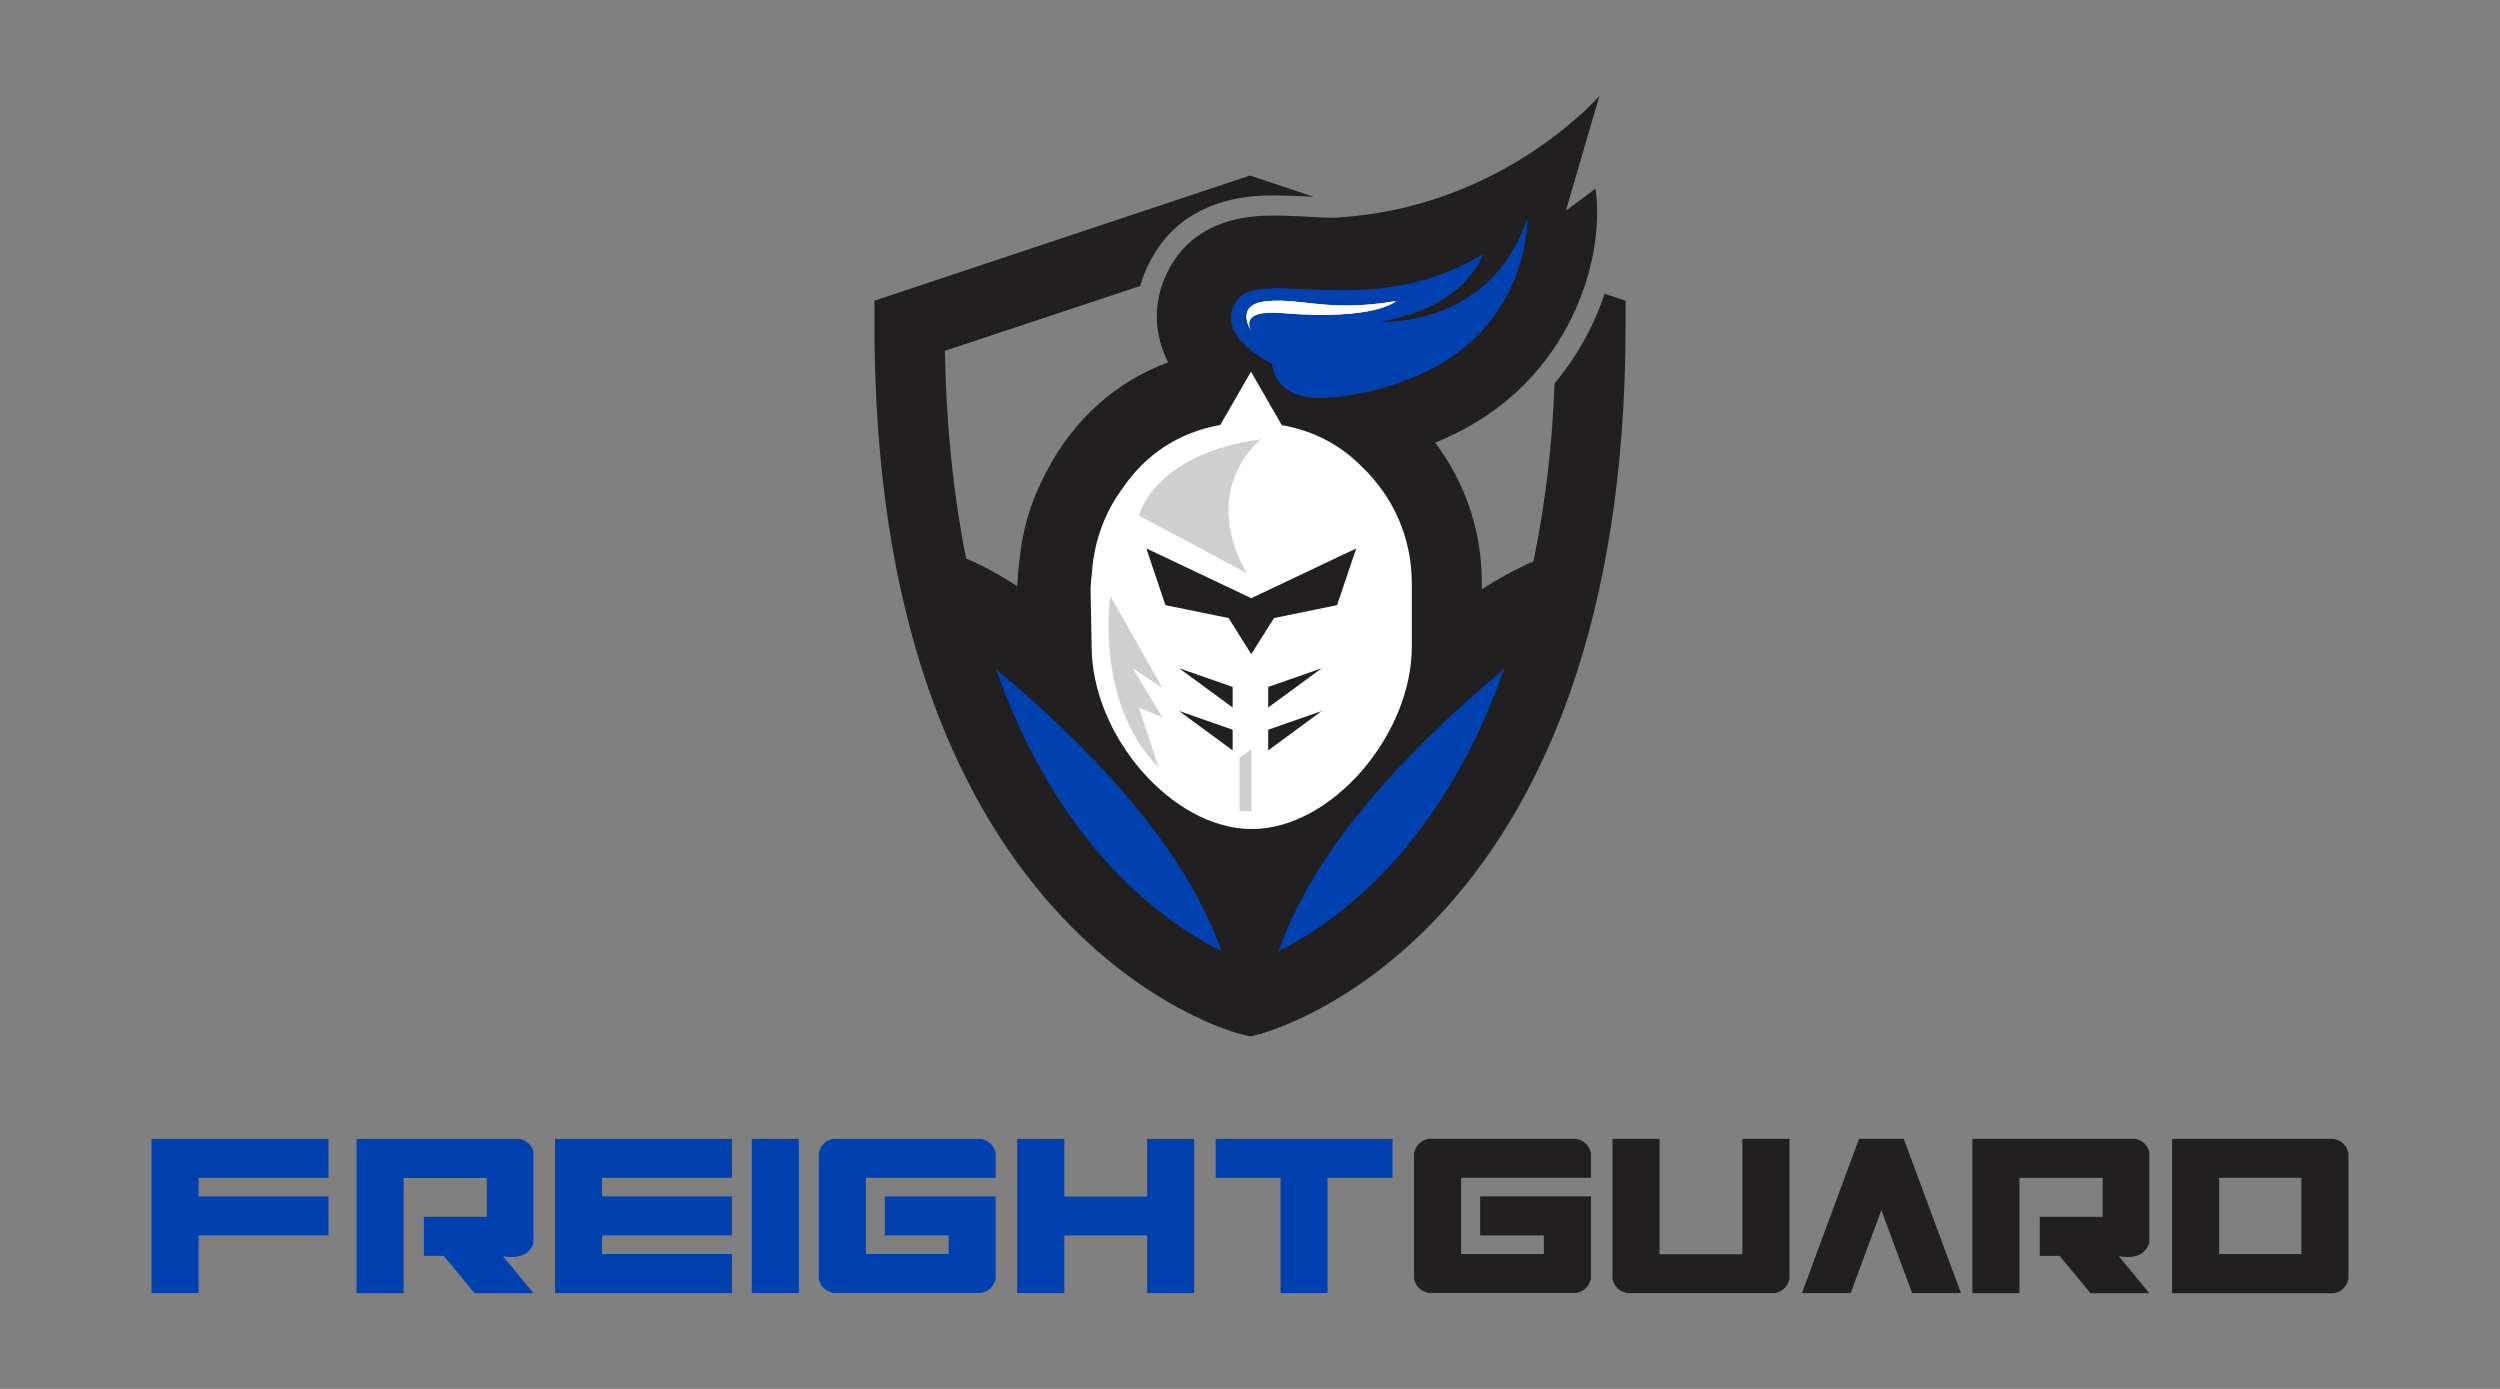 <?xml version="1.0" encoding="utf-8"?>
<!-- Generator: Adobe Illustrator 28.1.0, SVG Export Plug-In . SVG Version: 6.00 Build 0)  -->
<svg version="1.1" xmlns="http://www.w3.org/2000/svg" xmlns:xlink="http://www.w3.org/1999/xlink" x="0px" y="0px"
	 viewBox="0 0 1800 1000" style="enable-background:new 0 0 1800 1000;" xml:space="preserve">
<rect x="0" y="0" width="1800" height="1000" fill="#808080" stroke="none"/>
<style type="text/css">
	.st0{fill:#211F1F;}
	.st1{fill:#FFFFFF;}
	.st2{fill:#0041AF;}
	.st3{fill:none;}
	.st4{fill:#D0CFD0;}
</style>
<g id="Layer_1">
	<g>
		<path class="st0" d="M1170.4,216.5l-15.1-5c-0.1,0.2-0.1,0.3-0.1,0.5c-5.9,17.5-14.3,34.1-24.7,49.3c-3.1,4.5-6.5,9-10,13.3
			l-1.2,1.5c-1.8,46.7-6.9,87.7-15.2,128.1c-12.4,5.3-24.9,12.2-37.2,20.1V419c0-37.6-12.5-72.3-33.6-100.3
			c12.6-5.2,25.3-11.6,37.3-19.7c19.7-13.2,35.3-29.4,47.3-46.8c10.1-14.6,17.6-30.1,22.8-45.6c8.6-25.3,10.9-50.4,8.1-70.8
			l-21.4,15.9l24.2-82.7c0,0-61.1,71-167.3,85.5c-6.8,0.9-13.7,1.6-20.8,2.1c-8.3,0.5-16.5-0.4-24.3-0.7c-7.5-0.3-14.6-0.7-21.5-0.7
			c-12.4,0-50.2,0-71.7,31.4c-3,4.3-5.4,8.9-7.4,13.5c-6.2,14.7-7.4,30.7-3.2,46.2c1.4,5.2,3.4,10.1,5.7,14.6
			c-37.6,13.7-67.9,41.2-86.9,77.3c-0.4,0.8-0.8,1.5-1.3,2.3c-0.2,0.4-0.4,0.7-0.5,1.1c-9.8,18.6-16.2,39.2-18.3,61.1
			c-0.7,5.3-1.2,10.6-1.5,16.1l-0.2,3.3c-12.8-8.4-25.1-15-36.9-20c0.2,0.9,0.3,1.7,0.5,2.6c-0.2-0.9-0.4-1.8-0.5-2.7c0,0,0,0,0.1,0
			c-9.2-45.7-14.3-95.7-15.3-149.4L821,205.9c1-3.8,2.3-7.5,3.9-11.2c2.4-5.6,5.4-11,8.8-16.1c11.2-16.3,27.2-27.6,47.5-33.4
			c15.7-4.5,29.8-4.5,36.6-4.5c7.3,0,14.5,0.3,22.2,0.7c1.9,0.1,3.9,0.2,5.8,0.3L900,126.4l-270.4,90.1v18.2
			c0,36,1.8,70.5,5.2,103.5h0c6.1,58.5,17.7,112,34.5,160c21.4,61,51.5,113.3,89.3,155.4c65.7,73.2,132.4,90.5,135.3,91.1l6.1,1.5
			l0,0l0,0l6.1-1.5c0.1,0,0.3-0.1,0.6-0.1l2.1-0.5l0.3-0.2c14.1-4.2,73.6-25,132.2-90.3c37.8-42.1,67.9-94.4,89.3-155.4
			c12.7-36.1,22.3-75.3,29-117.4h0c7.2-45.5,10.8-94.3,10.8-146.2V216.5z M879.6,685C879.6,685,879.6,685,879.6,685
			C879.6,685,879.6,685,879.6,685C879.6,685,879.6,685,879.6,685z"/>
		<path class="st1" d="M1016.5,465.6v-45.9c0-32.9-13.8-62.6-35.9-83.6c-14.7-15-33.9-25.9-57.7-30l-22.2-38.5L878.6,306
			c-31,5.4-54.2,22.2-69.8,44.8c-13,17.4-21.1,38.5-22.6,61.5c-0.5,3.8-0.8,7.6-1,11.5l0.8,41.8c0,63.7,57.8,131.3,115.3,131.3
			C958.7,596.9,1016.5,529.2,1016.5,465.6z"/>
		<g>
			<g>
				<path class="st2" d="M109.1,820h127.4V848h-93.5v13.4h93.5v28.1h-93.5V931h-33.9V820z"/>
				<path class="st2" d="M256.7,820h117.4c4.9,1,8.2,4,10,9.1v66c-2.9,8.2-10.2,11.3-21.9,9.4l21.9,26.6h-42.4l-22.2-26.9h-14.3
					v-28.1h45.3v-28h-59.9v83h-33.9V820z"/>
				<path class="st2" d="M399.6,820H527V848h-93.5v13.4H527v28.1h-93.5v13.4H527V931H399.6V820z"/>
				<path class="st2" d="M541.3,820h33.9v111h-33.9V820z"/>
				<path class="st2" d="M599.7,820h106.9c5.7,1.4,9.1,4.8,10.3,10.3V848h-93.5v54.9H683v-13.4h-45.9v-28.1h79.8v59.3
					c-1.4,5.6-4.8,9-10.3,10.2H599.7c-5.6-1.4-9-4.8-10.2-10.2v-90.6C590.9,824.6,594.3,821.2,599.7,820z"/>
				<path class="st2" d="M732.4,820h33.9v41.5h59.6V820h33.9v111h-33.9v-41.5h-59.6V931h-33.9V820z"/>
				<path class="st2" d="M875.2,820h127.4V848h-46.8v83H922v-83h-46.7V820z"/>
			</g>
			<g>
				<g>
					<path class="st0" d="M1028.3,820h106.9c5.7,1.4,9.1,4.8,10.3,10.3V848H1052v54.9h59.6v-13.4h-45.9v-28.1h79.8v59.3
						c-1.4,5.6-4.8,9-10.3,10.2h-106.9c-5.6-1.4-9-4.8-10.2-10.2v-90.6C1019.5,824.6,1022.9,821.2,1028.3,820z"/>
					<path class="st0" d="M1161,820h33.9v83h59.6v-83h33.9v100.8c-1.4,5.6-4.8,9-10.3,10.2h-106.9c-5.6-1.4-9-4.8-10.2-10.2V820z"/>
					<path class="st0" d="M1420.1,820h117.4c4.9,1,8.2,4,10,9.1v66c-2.9,8.2-10.2,11.3-21.9,9.4l21.9,26.6h-42.4l-22.2-26.9h-14.3
						v-28.1h45.3v-28H1454v83h-33.9V820z"/>
					<path class="st0" d="M1563.9,820h116.7c5.7,1.4,9.1,4.8,10.3,10.3v90.6c-1.4,5.6-4.8,9-10.3,10.2h-116.7V820z M1597.8,848v54.9
						h59.2V848H1597.8z"/>
					<polygon class="st0" points="1354.6,871.3 1376.7,931 1411.9,931 1370.7,820 1338.5,820 1297.4,931 1332.5,931 					"/>
				</g>
			</g>
		</g>
		<g>
			<g>
				<path class="st3" d="M1016.5,465.6v-45.9c0-32.9-13.8-62.6-35.9-83.6c-14.7-15-33.9-25.9-57.7-30l-22.2-38.5L878.6,306
					c-31,5.4-54.2,22.2-69.8,44.8c-12.3,17.8-19.8,39.3-22.6,61.5c-0.5,3.8-0.8,7.6-1,11.5l0.8,41.8c0,63.7,57.8,131.3,115.3,131.3
					C958.7,596.9,1016.5,529.2,1016.5,465.6z M907.9,316.4c0,0-33.5,25.6-20.4,72.4c2.1,7.4,5.3,15.4,10,23.9L866.3,396L820,371.4
					C820,371.4,830.4,326.7,907.9,316.4z M836.9,516.6l-16.9-7.2l14.2,43.2C787.8,505.4,799.4,429,799.4,429l37.5,66.3l-21.3-14.2
					L836.9,516.6z M887.5,540.3l-38.6-28.3l38.6,13.5V540.3z M887.5,509.4l-38.6-28.3l38.6,13.5V509.4z M901,584h-8.5v-38.4l8.5-6.2
					V584z M913.1,540.3v-14.8l38.6-13.5L913.1,540.3z M913.1,509.4v-14.8l38.6-13.5L913.1,509.4z M962.7,435.7l-45.4,9.3l-16.3,26
					l-16.3-26l-45.4-9.3l-9.2-27.2l-4.6-13.5l13.8,6.5l61.7,29.4l61.7-29.4l13.8-6.5l-4.6,13.5L962.7,435.7z"/>
				<polygon class="st0" points="962.7,401.4 900.9,430.7 839.2,401.4 825.4,394.9 829.9,408.4 839.1,435.7 884.6,445 900.9,471 
					917.3,445 962.7,435.7 971.9,408.4 976.5,394.9 				"/>
				<polygon class="st0" points="913.1,509.4 951.7,481.1 913.1,494.6 				"/>
				<polygon class="st0" points="913.1,540.3 951.7,511.9 913.1,525.4 				"/>
				<polygon class="st0" points="887.5,509.4 887.5,494.6 848.9,481.1 				"/>
				<polygon class="st0" points="887.5,540.3 887.5,525.4 848.9,511.9 				"/>
				<path class="st4" d="M897.5,412.6c-4.7-8.5-8-16.4-10-23.9c-13-46.8,20.4-72.4,20.4-72.4c-77.4,10.3-87.9,55-87.9,55l46.3,24.6
					L897.5,412.6z"/>
				<polygon class="st4" points="892.5,584 901,584 901,539.4 892.5,545.6 				"/>
				<path class="st4" d="M799.4,429c0,0-11.6,76.4,34.8,123.6L820,509.4l16.9,7.2l-21.3-35.5l21.3,14.2L799.4,429z"/>
			</g>
			<path class="st2" d="M1099.7,156.8c-4,12.3-9.3,22.6-15.4,31.2c-14.2,20-32.6,30.8-49.2,36.8c-22.7,8.1-42,6.9-42,6.9
				c13.5-2.2,24.5-5.6,33.7-9.7c33.9-15.1,40.9-39,40.9-39c-28.4,17.3-56.6,23.5-82,25.3c-46.9,3.4-84.2-8-95.4,8.3
				c-17.2,25.1,25.6,45.4,25.6,45.4c1.9,15.6,13.6,22.3,27,24.2c15.6,2.2,65.6-4.4,101.7-28.8c9.8-6.6,17.8-13.9,24.4-21.4
				c13.2-15,20.7-31.1,25-44.8C1100.1,171.6,1099.7,156.8,1099.7,156.8z M922.6,225.4c-32.4-2.7-21.4,13.3-21.4,13.3
				s-13.9-19.8,11.5-21.9c25.3-2.1,43.8,8.2,92.3,0C1005.1,216.8,990.5,230.9,922.6,225.4z"/>
			<path class="st1" d="M912.7,216.8c-25.3,2.1-11.5,21.9-11.5,21.9s-11.1-16,21.4-13.3c67.9,5.6,82.5-8.6,82.5-8.6
				C956.6,224.9,938.1,214.6,912.7,216.8z"/>
			<path class="st1" d="M912.7,216.8c-25.3,2.1-11.5,21.9-11.5,21.9s-11.1-16,21.4-13.3c67.9,5.6,82.5-8.6,82.5-8.6
				C956.6,224.9,938.1,214.6,912.7,216.8z"/>
			<path class="st2" d="M1006.2,617.3c32.2-36.7,58.1-82.4,76.8-135.7c-0.1,0-0.1,0.1-0.2,0.1c-0.9,0.8-1.9,1.6-2.8,2.4
				C972.4,575,936.2,640.9,920.4,685C942.1,674.1,974.3,653.6,1006.2,617.3z"/>
			<path class="st2" d="M879.6,685c-15.9-44.1-52-110-159.7-200.9c-0.9-0.8-1.9-1.6-2.8-2.4c0,0-0.1-0.1-0.1-0.1
				c18.8,53.3,44.6,99,76.8,135.7C825.7,653.6,857.9,674.1,879.6,685z"/>
		</g>
	</g>
</g>
<g id="Layer_2">
</g>
<g id="Layer_3">
</g>
<g id="Layer_4">
</g>
</svg>
